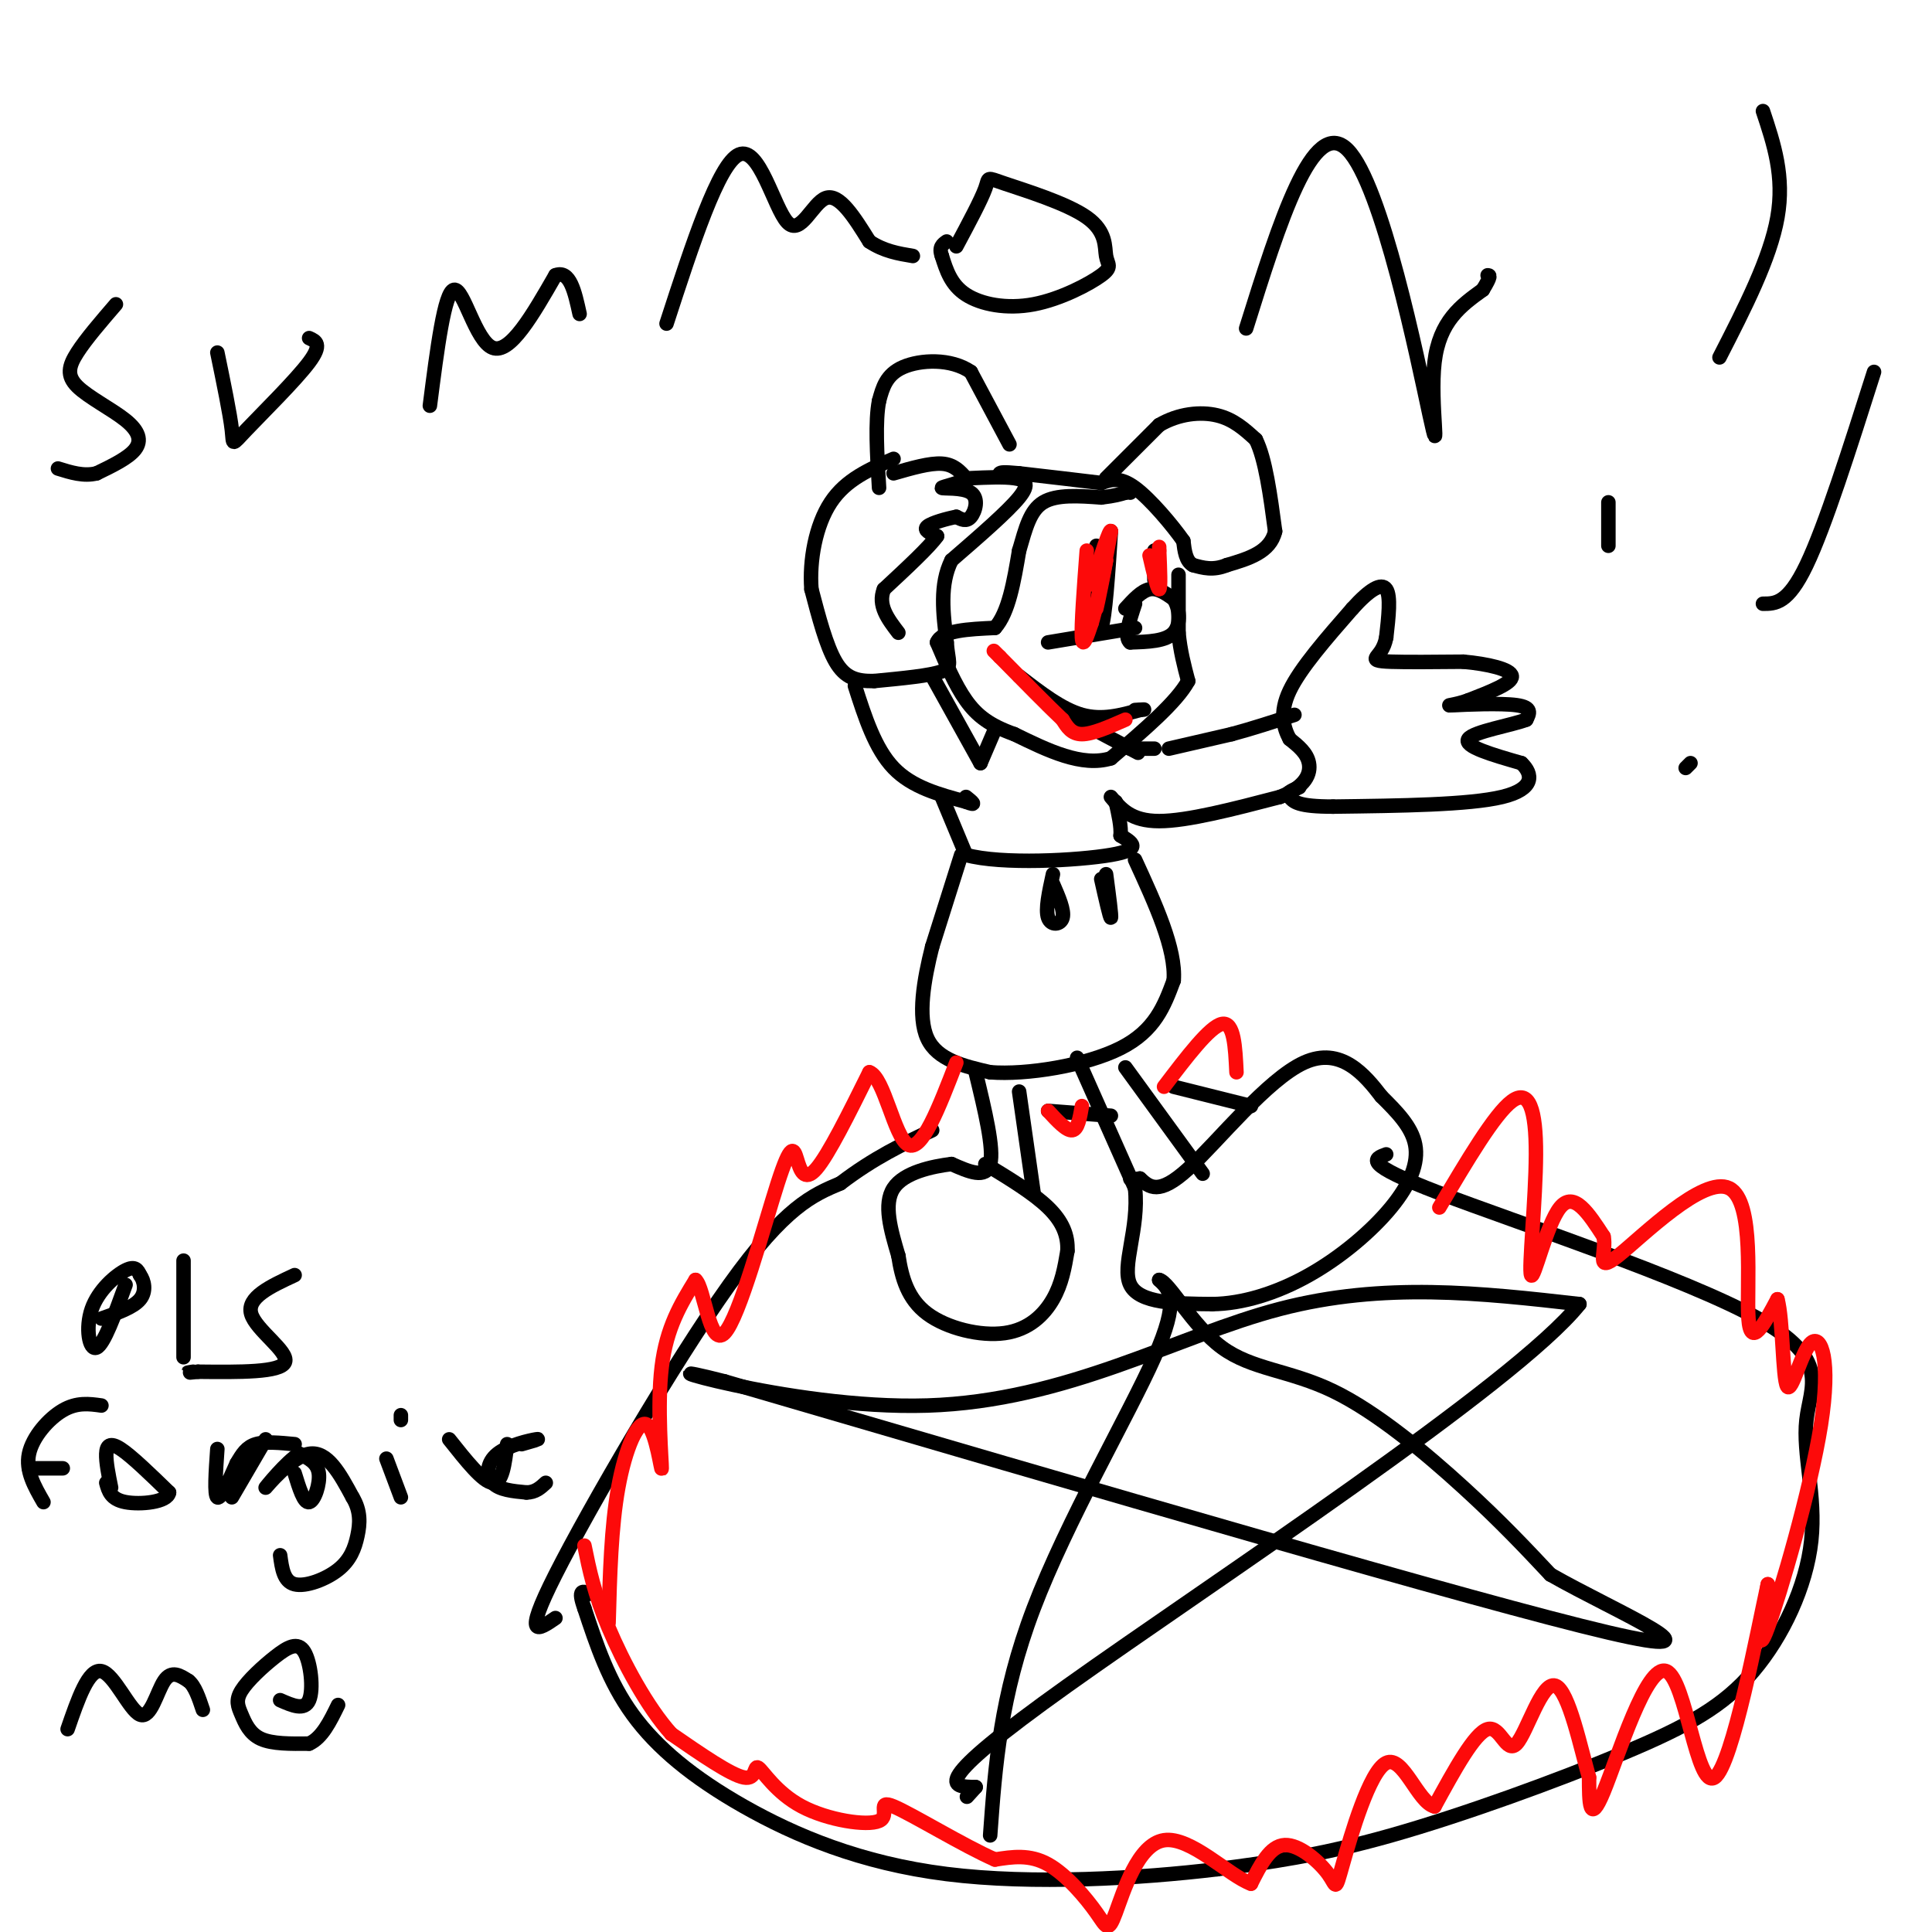 <svg viewBox='0 0 400 400' version='1.1' xmlns='http://www.w3.org/2000/svg' xmlns:xlink='http://www.w3.org/1999/xlink'><g fill='none' stroke='#000000' stroke-width='3' stroke-linecap='round' stroke-linejoin='round'><path d='M229,99c0.000,0.000 11.000,-11.000 11,-11'/><path d='M240,88c4.022,-2.378 8.578,-2.822 12,-2c3.422,0.822 5.711,2.911 8,5'/><path d='M260,91c2.000,4.000 3.000,11.500 4,19'/><path d='M264,110c-1.000,4.333 -5.500,5.667 -10,7'/><path d='M254,117c-2.833,1.167 -4.917,0.583 -7,0'/><path d='M247,117c-1.500,-0.833 -1.750,-2.917 -2,-5'/><path d='M245,112c-2.222,-3.178 -6.778,-8.622 -10,-11c-3.222,-2.378 -5.111,-1.689 -7,-1'/><path d='M228,100c-4.000,-0.500 -10.500,-1.250 -17,-2'/><path d='M211,98c-3.500,-0.333 -3.750,-0.167 -4,0'/><path d='M244,119c0.000,0.000 0.000,12.000 0,12'/><path d='M244,131c0.333,3.667 1.167,6.833 2,10'/><path d='M246,141c-2.333,4.333 -9.167,10.167 -16,16'/><path d='M230,157c-6.000,1.833 -13.000,-1.583 -20,-5'/><path d='M210,152c-5.067,-1.800 -7.733,-3.800 -10,-7c-2.267,-3.200 -4.133,-7.600 -6,-12'/><path d='M194,133c1.000,-2.500 6.500,-2.750 12,-3'/><path d='M206,130c2.833,-3.167 3.917,-9.583 5,-16'/><path d='M211,114c1.356,-4.667 2.244,-8.333 5,-10c2.756,-1.667 7.378,-1.333 12,-1'/><path d='M228,103c2.833,-0.333 3.917,-0.667 5,-1'/><path d='M233,102c1.000,-0.167 1.000,-0.083 1,0'/><path d='M227,113c-1.083,3.583 -2.167,7.167 -2,10c0.167,2.833 1.583,4.917 3,7'/><path d='M228,130c0.833,-2.167 1.417,-11.083 2,-20'/><path d='M239,114c0.000,0.000 0.000,6.000 0,6'/><path d='M233,126c1.667,-1.833 3.333,-3.667 5,-4c1.667,-0.333 3.333,0.833 5,2'/><path d='M243,124c1.178,1.778 1.622,5.222 0,7c-1.622,1.778 -5.311,1.889 -9,2'/><path d='M234,133c-1.333,-1.000 -0.167,-4.500 1,-8'/><path d='M217,133c0.000,0.000 18.000,-3.000 18,-3'/><path d='M211,140c4.417,3.417 8.833,6.833 13,8c4.167,1.167 8.083,0.083 12,-1'/><path d='M236,147c1.833,-0.167 0.417,-0.083 -1,0'/><path d='M217,146c0.000,0.000 17.000,9.000 17,9'/><path d='M234,155c2.833,1.500 1.417,0.750 0,0'/><path d='M209,92c0.000,0.000 -8.000,-15.000 -8,-15'/><path d='M201,77c-4.133,-2.867 -10.467,-2.533 -14,-1c-3.533,1.533 -4.267,4.267 -5,7'/><path d='M182,83c-0.833,4.167 -0.417,11.083 0,18'/><path d='M185,98c3.750,-1.083 7.500,-2.167 10,-2c2.500,0.167 3.750,1.583 5,3'/><path d='M200,99c-0.713,0.936 -4.995,1.777 -5,2c-0.005,0.223 4.268,-0.171 6,1c1.732,1.171 0.923,3.906 0,5c-0.923,1.094 -1.962,0.547 -3,0'/><path d='M198,107c-1.889,0.356 -5.111,1.244 -6,2c-0.889,0.756 0.556,1.378 2,2'/><path d='M194,111c-1.500,2.167 -6.250,6.583 -11,11'/><path d='M183,122c-1.333,3.333 0.833,6.167 3,9'/><path d='M201,99c3.378,-0.156 6.756,-0.311 9,0c2.244,0.311 3.356,1.089 1,4c-2.356,2.911 -8.178,7.956 -14,13'/><path d='M197,116c-2.500,5.000 -1.750,11.000 -1,17'/><path d='M196,133c0.244,3.889 1.356,5.111 -1,6c-2.356,0.889 -8.178,1.444 -14,2'/><path d='M181,141c-3.733,0.089 -6.067,-0.689 -8,-4c-1.933,-3.311 -3.467,-9.156 -5,-15'/><path d='M168,122c-0.467,-5.933 0.867,-13.267 4,-18c3.133,-4.733 8.067,-6.867 13,-9'/><path d='M177,142c2.083,6.500 4.167,13.000 8,17c3.833,4.000 9.417,5.500 15,7'/><path d='M200,166c2.500,1.000 1.250,0.000 0,-1'/><path d='M193,140c0.000,0.000 10.000,18.000 10,18'/><path d='M203,158c0.000,0.000 3.000,-7.000 3,-7'/><path d='M242,155c0.000,0.000 13.000,-3.000 13,-3'/><path d='M255,152c4.333,-1.167 8.667,-2.583 13,-4'/><path d='M239,155c0.000,0.000 -4.000,0.000 -4,0'/><path d='M230,165c2.083,2.500 4.167,5.000 10,5c5.833,0.000 15.417,-2.500 25,-5'/><path d='M265,165c5.400,-2.111 6.400,-4.889 6,-7c-0.400,-2.111 -2.200,-3.556 -4,-5'/><path d='M267,153c-1.200,-2.244 -2.200,-5.356 0,-10c2.200,-4.644 7.600,-10.822 13,-17'/><path d='M280,126c3.578,-3.978 6.022,-5.422 7,-4c0.978,1.422 0.489,5.711 0,10'/><path d='M287,132c-0.452,2.393 -1.583,3.375 -2,4c-0.417,0.625 -0.119,0.893 3,1c3.119,0.107 9.060,0.054 15,0'/><path d='M303,137c4.956,0.444 9.844,1.556 10,3c0.156,1.444 -4.422,3.222 -9,5'/><path d='M304,145c-2.821,1.036 -5.375,1.125 -3,1c2.375,-0.125 9.679,-0.464 13,0c3.321,0.464 2.661,1.732 2,3'/><path d='M316,149c-2.844,1.133 -10.956,2.467 -12,4c-1.044,1.533 4.978,3.267 11,5'/><path d='M315,158c2.378,2.244 2.822,5.356 -4,7c-6.822,1.644 -20.911,1.822 -35,2'/><path d='M276,167c-7.333,0.000 -8.167,-1.000 -9,-2'/><path d='M267,165c-1.167,-0.667 0.417,-1.333 2,-2'/><path d='M195,165c0.000,0.000 5.000,12.000 5,12'/><path d='M200,177c7.356,2.044 23.244,1.156 30,0c6.756,-1.156 4.378,-2.578 2,-4'/><path d='M232,173c0.167,-1.833 -0.417,-4.417 -1,-7'/><path d='M199,177c0.000,0.000 -6.000,19.000 -6,19'/><path d='M193,196c-1.733,6.867 -3.067,14.533 -1,19c2.067,4.467 7.533,5.733 13,7'/><path d='M205,222c7.533,0.600 19.867,-1.400 27,-5c7.133,-3.600 9.067,-8.800 11,-14'/><path d='M243,203c0.500,-6.500 -3.750,-15.750 -8,-25'/><path d='M218,181c-0.800,3.644 -1.600,7.289 -1,9c0.600,1.711 2.600,1.489 3,0c0.400,-1.489 -0.800,-4.244 -2,-7'/><path d='M228,182c0.917,4.083 1.833,8.167 2,8c0.167,-0.167 -0.417,-4.583 -1,-9'/><path d='M202,222c1.917,7.917 3.833,15.833 3,19c-0.833,3.167 -4.417,1.583 -8,0'/><path d='M197,241c-3.956,0.489 -9.844,1.711 -12,5c-2.156,3.289 -0.578,8.644 1,14'/><path d='M186,260c0.694,4.561 1.928,8.965 6,12c4.072,3.035 10.981,4.702 16,4c5.019,-0.702 8.148,-3.772 10,-7c1.852,-3.228 2.426,-6.614 3,-10'/><path d='M221,259c0.156,-3.156 -0.956,-6.044 -4,-9c-3.044,-2.956 -8.022,-5.978 -13,-9'/><path d='M214,247c0.000,0.000 -3.000,-21.000 -3,-21'/><path d='M223,219c0.000,0.000 12.000,27.000 12,27'/><path d='M235,246c0.889,8.467 -2.889,16.133 -1,20c1.889,3.867 9.444,3.933 17,4'/><path d='M251,270c6.231,-0.067 13.309,-2.234 20,-6c6.691,-3.766 12.994,-9.129 17,-14c4.006,-4.871 5.716,-9.249 5,-13c-0.716,-3.751 -3.858,-6.876 -7,-10'/><path d='M286,227c-3.393,-4.417 -8.375,-10.458 -16,-7c-7.625,3.458 -17.893,16.417 -24,22c-6.107,5.583 -8.054,3.792 -10,2'/><path d='M236,244c-2.000,0.333 -2.000,0.167 -2,0'/><path d='M233,221c0.000,0.000 16.000,22.000 16,22'/><path d='M115,335c-3.489,2.400 -6.978,4.800 0,-9c6.978,-13.800 24.422,-43.800 36,-60c11.578,-16.200 17.289,-18.600 23,-21'/><path d='M174,245c7.000,-5.333 13.000,-8.167 19,-11'/><path d='M217,230c0.000,0.000 13.000,1.000 13,1'/><path d='M243,225c0.000,0.000 16.000,4.000 16,4'/><path d='M287,239c-2.547,0.922 -5.093,1.844 11,8c16.093,6.156 50.826,17.546 66,26c15.174,8.454 10.788,13.972 10,21c-0.788,7.028 2.021,15.565 1,25c-1.021,9.435 -5.872,19.766 -12,27c-6.128,7.234 -13.535,11.371 -27,17c-13.465,5.629 -32.990,12.751 -48,17c-15.010,4.249 -25.505,5.624 -36,7'/><path d='M252,387c-16.041,1.925 -38.145,3.238 -56,1c-17.855,-2.238 -31.461,-8.026 -42,-14c-10.539,-5.974 -18.011,-12.136 -23,-19c-4.989,-6.864 -7.494,-14.432 -10,-22'/><path d='M121,333c-1.500,-4.167 -0.250,-3.583 1,-3'/><path d='M205,380c1.044,-14.422 2.089,-28.844 9,-47c6.911,-18.156 19.689,-40.044 25,-52c5.311,-11.956 3.156,-13.978 1,-16'/><path d='M240,265c2.078,0.411 6.774,9.440 13,14c6.226,4.560 13.984,4.651 23,9c9.016,4.349 19.290,12.957 27,20c7.710,7.043 12.855,12.522 18,18'/><path d='M321,326c13.600,7.778 38.600,18.222 12,12c-26.600,-6.222 -104.800,-29.111 -183,-52'/><path d='M150,286c-22.429,-5.738 13.000,5.917 42,5c29.000,-0.917 51.571,-14.405 73,-20c21.429,-5.595 41.714,-3.298 62,-1'/><path d='M327,270c-13.067,16.467 -76.733,58.133 -106,79c-29.267,20.867 -24.133,20.933 -19,21'/><path d='M202,370c-3.167,3.500 -1.583,1.750 0,0'/><path d='M24,63c-3.107,3.606 -6.214,7.212 -8,10c-1.786,2.788 -2.252,4.758 0,7c2.252,2.242 7.222,4.758 10,7c2.778,2.242 3.365,4.212 2,6c-1.365,1.788 -4.683,3.394 -8,5'/><path d='M20,98c-2.667,0.667 -5.333,-0.167 -8,-1'/><path d='M45,73c1.315,6.375 2.631,12.750 3,16c0.369,3.250 -0.208,3.375 3,0c3.208,-3.375 10.202,-10.250 13,-14c2.798,-3.750 1.399,-4.375 0,-5'/><path d='M89,84c1.511,-11.800 3.022,-23.600 5,-24c1.978,-0.400 4.422,10.600 8,12c3.578,1.400 8.289,-6.800 13,-15'/><path d='M115,57c3.000,-1.167 4.000,3.417 5,8'/><path d='M138,67c5.393,-16.577 10.786,-33.155 15,-35c4.214,-1.845 7.250,11.042 10,14c2.750,2.958 5.214,-4.012 8,-5c2.786,-0.988 5.893,4.006 9,9'/><path d='M180,50c3.000,2.000 6.000,2.500 9,3'/><path d='M198,51c2.570,-4.806 5.140,-9.612 6,-12c0.860,-2.388 0.008,-2.358 4,-1c3.992,1.358 12.826,4.043 17,7c4.174,2.957 3.688,6.185 4,8c0.313,1.815 1.424,2.219 -1,4c-2.424,1.781 -8.383,4.941 -14,6c-5.617,1.059 -10.890,0.017 -14,-2c-3.110,-2.017 -4.055,-5.008 -5,-8'/><path d='M195,53c-0.667,-1.833 0.167,-2.417 1,-3'/><path d='M258,68c6.923,-22.095 13.845,-44.190 21,-37c7.155,7.190 14.542,43.667 17,55c2.458,11.333 -0.012,-2.476 1,-11c1.012,-8.524 5.506,-11.762 10,-15'/><path d='M307,60c1.833,-3.000 1.417,-3.000 1,-3'/></g>
<g fill='none' stroke='#FD0A0A' stroke-width='3' stroke-linecap='round' stroke-linejoin='round'><path d='M126,336c0.268,-9.951 0.536,-19.901 2,-28c1.464,-8.099 4.124,-14.346 6,-13c1.876,1.346 2.967,10.285 3,9c0.033,-1.285 -0.990,-12.796 0,-21c0.990,-8.204 3.995,-13.102 7,-18'/><path d='M144,265c1.832,1.481 2.911,14.184 6,11c3.089,-3.184 8.189,-22.256 11,-31c2.811,-8.744 3.334,-7.162 4,-5c0.666,2.162 1.476,4.903 4,2c2.524,-2.903 6.762,-11.452 11,-20'/><path d='M180,222c3.044,0.978 5.156,13.422 8,15c2.844,1.578 6.422,-7.711 10,-17'/><path d='M217,230c1.917,2.083 3.833,4.167 5,4c1.167,-0.167 1.583,-2.583 2,-5'/><path d='M241,225c4.750,-6.250 9.500,-12.500 12,-13c2.500,-0.500 2.750,4.750 3,10'/><path d='M298,250c5.710,-9.665 11.419,-19.330 15,-22c3.581,-2.670 5.032,1.656 5,11c-0.032,9.344 -1.547,23.708 -1,25c0.547,1.292 3.156,-10.488 6,-14c2.844,-3.512 5.922,1.244 9,6'/><path d='M332,256c0.722,3.126 -1.971,7.941 3,4c4.971,-3.941 17.608,-16.638 23,-14c5.392,2.638 3.541,20.611 4,27c0.459,6.389 3.230,1.195 6,-4'/><path d='M368,269c1.157,4.093 1.050,16.326 2,18c0.950,1.674 2.956,-7.211 5,-9c2.044,-1.789 4.127,3.518 2,17c-2.127,13.482 -8.465,35.138 -11,42c-2.535,6.862 -1.268,-1.069 0,-9'/><path d='M366,328c-2.083,9.408 -7.290,37.429 -11,40c-3.710,2.571 -5.922,-20.308 -10,-22c-4.078,-1.692 -10.022,17.802 -13,25c-2.978,7.198 -2.989,2.099 -3,-3'/><path d='M329,368c-1.625,-5.593 -4.188,-18.077 -7,-19c-2.812,-0.923 -5.872,9.713 -8,12c-2.128,2.287 -3.322,-3.775 -6,-3c-2.678,0.775 -6.839,8.388 -11,16'/><path d='M297,374c-3.437,-0.773 -6.529,-10.704 -10,-9c-3.471,1.704 -7.322,15.044 -9,21c-1.678,5.956 -1.182,4.526 -3,2c-1.818,-2.526 -5.948,-6.150 -9,-6c-3.052,0.150 -5.026,4.075 -7,8'/><path d='M259,390c-4.585,-1.669 -12.546,-9.842 -18,-9c-5.454,0.842 -8.400,10.700 -10,15c-1.600,4.300 -1.854,3.042 -4,0c-2.146,-3.042 -6.185,-7.869 -10,-10c-3.815,-2.131 -7.408,-1.565 -11,-1'/><path d='M206,385c-6.497,-2.838 -17.240,-9.432 -21,-11c-3.760,-1.568 -0.538,1.892 -3,3c-2.462,1.108 -10.608,-0.136 -16,-3c-5.392,-2.864 -8.029,-7.348 -9,-8c-0.971,-0.652 -0.278,2.528 -3,2c-2.722,-0.528 -8.861,-4.764 -15,-9'/><path d='M139,359c-5.000,-5.533 -10.000,-14.867 -13,-22c-3.000,-7.133 -4.000,-12.067 -5,-17'/><path d='M225,114c-0.583,7.750 -1.167,15.500 -1,18c0.167,2.500 1.083,-0.250 2,-3'/><path d='M226,129c0.833,-2.667 1.917,-7.833 3,-13'/><path d='M229,116c-0.111,0.911 -1.889,9.689 -2,10c-0.111,0.311 1.444,-7.844 3,-16'/><path d='M230,110c-0.167,-0.833 -2.083,5.083 -4,11'/><path d='M238,115c0.833,3.583 1.667,7.167 2,7c0.333,-0.167 0.167,-4.083 0,-8'/><path d='M240,114c0.000,-1.333 0.000,-0.667 0,0'/><path d='M233,149c-3.417,1.500 -6.833,3.000 -9,3c-2.167,0.000 -3.083,-1.500 -4,-3'/><path d='M220,149c-2.833,-2.667 -7.917,-7.833 -13,-13'/><path d='M207,136c-2.167,-2.167 -1.083,-1.083 0,0'/></g>
<g fill='none' stroke='#000000' stroke-width='3' stroke-linecap='round' stroke-linejoin='round'><path d='M26,266c-2.232,6.155 -4.464,12.310 -6,13c-1.536,0.690 -2.375,-4.083 -1,-8c1.375,-3.917 4.964,-6.976 7,-8c2.036,-1.024 2.518,-0.012 3,1'/><path d='M29,264c0.822,1.089 1.378,3.311 0,5c-1.378,1.689 -4.689,2.844 -8,4'/><path d='M38,261c0.000,0.000 0.000,20.000 0,20'/><path d='M61,264c-4.978,2.311 -9.956,4.622 -9,8c0.956,3.378 7.844,7.822 7,10c-0.844,2.178 -9.422,2.089 -18,2'/><path d='M41,284c-3.167,0.333 -2.083,0.167 -1,0'/><path d='M21,291c-2.533,-0.356 -5.067,-0.711 -8,1c-2.933,1.711 -6.267,5.489 -7,9c-0.733,3.511 1.133,6.756 3,10'/><path d='M6,304c0.000,0.000 7.000,0.000 7,0'/><path d='M23,308c-0.533,-2.644 -1.067,-5.289 -1,-7c0.067,-1.711 0.733,-2.489 3,-1c2.267,1.489 6.133,5.244 10,9'/><path d='M35,309c-0.267,2.022 -5.933,2.578 -9,2c-3.067,-0.578 -3.533,-2.289 -4,-4'/><path d='M48,310c0.000,0.000 7.000,-12.000 7,-12'/><path d='M61,305c0.956,3.111 1.911,6.222 3,6c1.089,-0.222 2.311,-3.778 2,-6c-0.311,-2.222 -2.156,-3.111 -4,-4'/><path d='M62,301c-2.631,1.488 -7.208,7.208 -7,7c0.208,-0.208 5.202,-6.345 9,-7c3.798,-0.655 6.399,4.173 9,9'/><path d='M73,310c1.727,2.847 1.545,5.464 1,8c-0.545,2.536 -1.455,4.990 -4,7c-2.545,2.010 -6.727,3.574 -9,3c-2.273,-0.574 -2.636,-3.287 -3,-6'/><path d='M83,294c0.000,0.000 0.000,-1.000 0,-1'/><path d='M80,302c0.000,0.000 3.000,8.000 3,8'/><path d='M93,298c3.500,4.417 7.000,8.833 9,9c2.000,0.167 2.500,-3.917 3,-8'/><path d='M108,299c2.101,-0.595 4.202,-1.190 3,-1c-1.202,0.190 -5.708,1.167 -8,3c-2.292,1.833 -2.369,4.524 -1,6c1.369,1.476 4.185,1.738 7,2'/><path d='M109,309c1.833,0.000 2.917,-1.000 4,-2'/><path d='M14,358c2.173,-6.298 4.345,-12.595 7,-12c2.655,0.595 5.792,8.083 8,9c2.208,0.917 3.488,-4.738 5,-7c1.512,-2.262 3.256,-1.131 5,0'/><path d='M39,348c1.333,1.000 2.167,3.500 3,6'/><path d='M58,352c2.523,1.114 5.046,2.228 6,0c0.954,-2.228 0.340,-7.798 -1,-10c-1.340,-2.202 -3.406,-1.035 -6,1c-2.594,2.035 -5.716,4.937 -7,7c-1.284,2.063 -0.730,3.286 0,5c0.730,1.714 1.637,3.918 4,5c2.363,1.082 6.181,1.041 10,1'/><path d='M64,361c2.667,-1.167 4.333,-4.583 6,-8'/><path d='M45,300c-0.333,4.750 -0.667,9.500 0,10c0.667,0.500 2.333,-3.250 4,-7'/><path d='M49,303c1.156,-1.978 2.044,-3.422 4,-4c1.956,-0.578 4.978,-0.289 8,0'/><path d='M333,113c0.000,0.000 0.000,-9.000 0,-9'/><path d='M365,23c2.250,6.750 4.500,13.500 3,22c-1.500,8.500 -6.750,18.750 -12,29'/><path d='M349,159c0.000,0.000 1.000,-1.000 1,-1'/><path d='M388,77c-5.083,16.000 -10.167,32.000 -14,40c-3.833,8.000 -6.417,8.000 -9,8'/></g>
</svg>